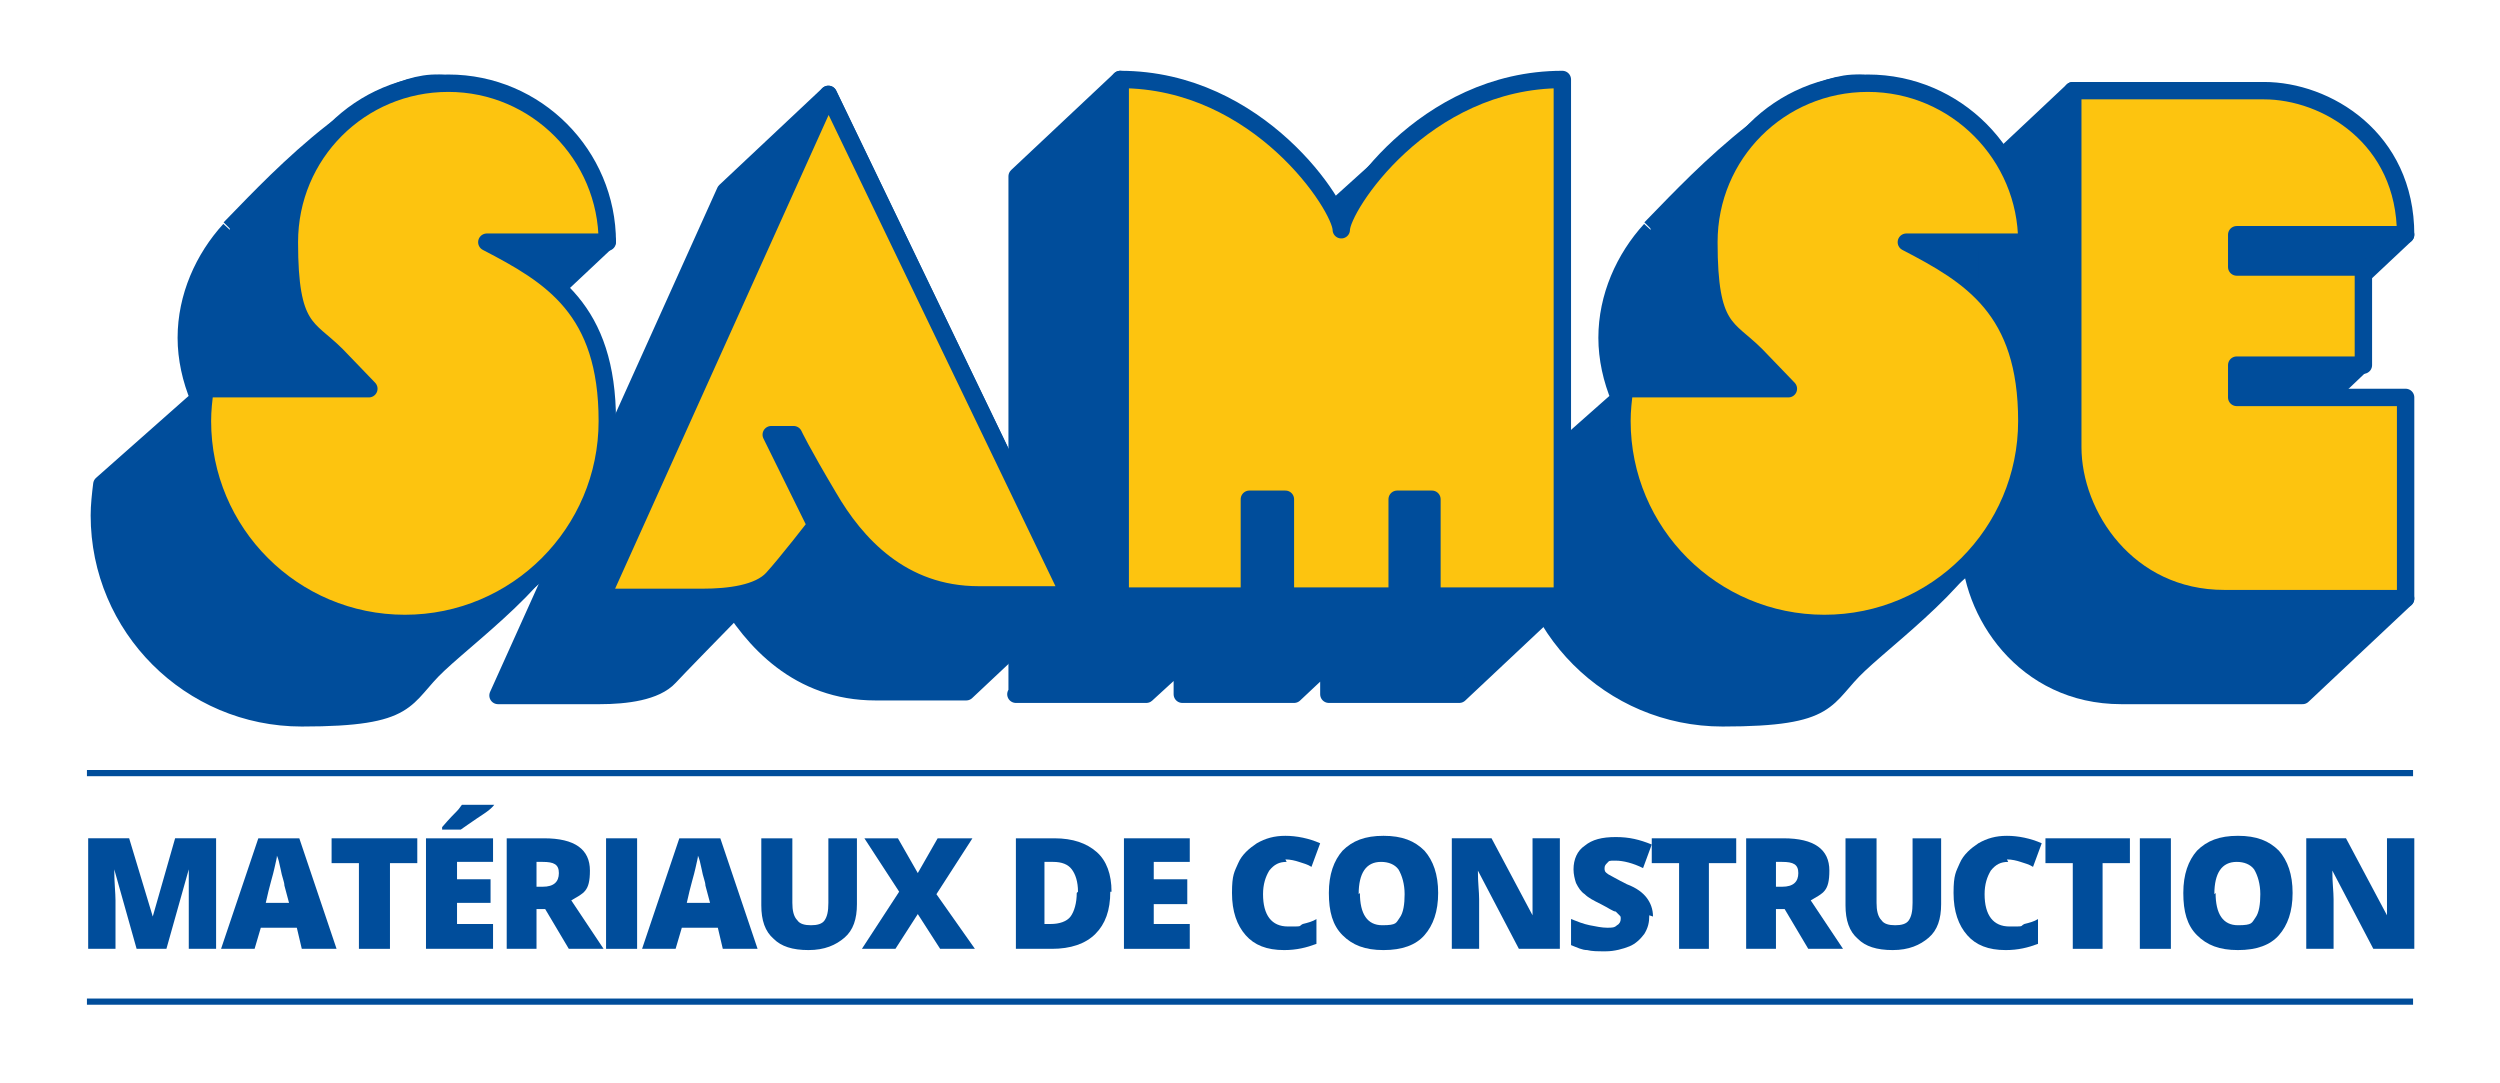 <?xml version="1.0" encoding="UTF-8"?>
<svg id="Calque_1" data-name="Calque 1" xmlns="http://www.w3.org/2000/svg" version="1.1" xmlns:xlink="http://www.w3.org/1999/xlink" viewBox="0 0 201.3 87.2">
  <defs>
    <style>
      .cls-1, .cls-2, .cls-3 {
        stroke-width: 0px;
      }

      .cls-1, .cls-4 {
        fill: none;
      }

      .cls-2 {
        fill: #004d9b;
      }

      .cls-5 {
        clip-path: url(#clippath);
      }

      .cls-4 {
        stroke: #004d9b;
        stroke-linejoin: round;
        stroke-width: 1.4px;
      }

      .cls-3 {
        fill: #fdc40f;
      }
    </style>
    <clipPath id="clippath">
      <rect class="cls-1" x="7" y="5.4" width="187.8" height="75.5"/>
    </clipPath>
  </defs>
  <g class="cls-5">
    <path class="cls-2" d="M132.9,18.5c-2.1,2.3-3.5,5.4-3.5,8.7s1.5,6.8,3.8,9.1l-1.9-5-8.7,7.7c-.1.8-.2,1.7-.2,2.5,0,9,7.3,16.3,16.3,16.3s8.1-1.6,11-4.3c3.2-3,10.7-8.4,10.7-13.1,0-6.7-9.9-10.5-15.1-13.2h9.7s8.3-7.8,8.3-7.8c0,0-7.8-12.5-13.6-12.7-5.9-.2-14.4,9.3-16.8,11.7"/>
    <path class="cls-4" d="M132.9,18.5c-2.1,2.3-3.5,5.4-3.5,8.7s1.5,6.8,3.8,9.1l-1.9-5-8.7,7.7c-.1.8-.2,1.7-.2,2.5,0,9,7.3,16.3,16.3,16.3s8.1-1.6,11-4.3c3.2-3,10.7-8.4,10.7-13.1,0-6.7-9.9-10.5-15.1-13.2h9.7s8.3-7.8,8.3-7.8c0,0-7.8-12.5-13.6-12.7-5.9-.2-14.4,9.3-16.8,11.7"/>
    <path class="cls-2" d="M40.1,56L58.4,15.4l8.3-7.8,19.4,40.3-8.3,7.8h-7.3c-6.2,0-9.9-4.1-12.1-7.9-2.2-3.7-2.8-5-2.8-5l12.8-4.1-2.7,3.7s-10.7,10.9-11.8,12.1c-1.1,1.2-3.5,1.5-5.6,1.5h-8.2Z"/>
    <path class="cls-4" d="M40.1,56L58.4,15.4l8.3-7.8,19.4,40.3-8.3,7.8h-7.3c-6.2,0-9.9-4.1-12.1-7.9-2.2-3.7-2.8-5-2.8-5l12.8-4.1-2.7,3.7s-10.7,10.9-11.8,12.1c-1.1,1.2-3.5,1.5-5.6,1.5h-8.2Z"/>
    <path class="cls-2" d="M166.9,7.3l-8.3,7.8v28.7c0,5.5,4.4,12.2,12.2,12.2h14.6l8.3-7.8-8.3-8.4h-13.7v-2.6h10.2l8.3-7.9h-18.5v-2.6h13.7l8.3-7.8s-15.6-3.8-19.7-3.8-7.1-7.8-7.1-7.8"/>
    <path class="cls-4" d="M166.9,7.3l-8.3,7.8v28.7c0,5.5,4.4,12.2,12.2,12.2h14.6l8.3-7.8-8.3-8.4h-13.7v-2.6h10.2l8.3-7.9h-18.5v-2.6h13.7l8.3-7.8s-15.6-3.8-19.7-3.8-7.1-7.8-7.1-7.8Z"/>
    <path class="cls-2" d="M81.9,55.8V14.2l8.3-7.8s9.5,18.2,9.5,19.9c0-.9,1.7-4,4.8-6.8,3-2.8,10.4-9.4,10.4-9.4l10.9,38-8.3,7.8h-10.5v-7.8h-2.8,8.3l-8.3,7.8h-9v-7.8h-2.9l8.3.2-8.3,7.6h-10.5Z"/>
    <path class="cls-4" d="M81.9,55.8V14.2l8.3-7.8s9.5,18.2,9.5,19.9c0-.9,1.7-4,4.8-6.8,3-2.8,10.4-9.4,10.4-9.4l10.9,38-8.3,7.8h-10.5v-7.8h-2.8,8.3l-8.3,7.8h-9v-7.8h-2.9l8.3.2-8.3,7.6h-10.5Z"/>
    <path class="cls-2" d="M18.5,18.5c-2.1,2.3-3.5,5.4-3.5,8.7s1.5,6.8,3.8,9.1l-1.9-5-8.7,7.7c-.1.8-.2,1.7-.2,2.5,0,9,7.3,16.3,16.3,16.3s8.1-1.6,11-4.3c3.2-3,10.7-8.4,10.7-13.1,0-6.7-9.9-10.5-15.1-13.2h9.7s8.3-7.8,8.3-7.8c0,0-7.3-12.5-13.6-12.7-5.9-.2-14.4,9.3-16.8,11.7"/>
    <path class="cls-4" d="M18.5,18.5c-2.1,2.3-3.5,5.4-3.5,8.7s1.5,6.8,3.8,9.1l-1.9-5-8.7,7.7c-.1.8-.2,1.7-.2,2.5,0,9,7.3,16.3,16.3,16.3s8.1-1.6,11-4.3c3.2-3,10.7-8.4,10.7-13.1,0-6.7-9.9-10.5-15.1-13.2h9.7s8.3-7.8,8.3-7.8c0,0-7.3-12.5-13.6-12.7-5.9-.2-14.4,9.3-16.8,11.7"/>
    <path class="cls-3" d="M163.2,19.5c0-7-5.7-12.8-12.8-12.8s-12.8,5.7-12.8,12.8,1.5,6.8,3.8,9.1l2.6,2.7h-13.2c-.1.9-.2,1.7-.2,2.6,0,9,7.3,16.3,16.3,16.3s16.3-7.3,16.3-16.3-4.5-11.7-9.7-14.4h9.7Z"/>
    <path class="cls-4" d="M163.2,19.5c0-7-5.7-12.8-12.8-12.8s-12.8,5.7-12.8,12.8,1.5,6.8,3.8,9.1l2.6,2.7h-13.2c-.1.9-.2,1.7-.2,2.6,0,9,7.3,16.3,16.3,16.3s16.3-7.3,16.3-16.3-4.5-11.7-9.7-14.4h9.7Z"/>
    <path class="cls-3" d="M48.4,48.2L66.7,7.6l19.4,40.3h-7.3c-6.2,0-9.9-4.1-12.1-7.9-2.2-3.7-2.8-5-2.8-5h-1.8l3.6,7.3s-2.4,3.1-3.5,4.3c-1.1,1.2-3.5,1.5-5.6,1.5h-8.2Z"/>
    <path class="cls-4" d="M48.4,48.2L66.7,7.6l19.4,40.3h-7.3c-6.2,0-9.9-4.1-12.1-7.9-2.2-3.7-2.8-5-2.8-5h-1.8l3.6,7.3s-2.4,3.1-3.5,4.3c-1.1,1.2-3.5,1.5-5.6,1.5h-8.2Z"/>
    <path class="cls-3" d="M90.2,48.1V6.4c11.2,0,17.8,10.3,17.8,12.1,0-1.8,6.6-12.1,17.8-12.1v41.6h-10.5v-7.8h-2.8v7.8h-9v-7.8h-2.9v7.8h-10.5Z"/>
    <path class="cls-4" d="M90.2,48.1V6.4c11.2,0,17.8,10.3,17.8,12.1,0-1.8,6.6-12.1,17.8-12.1v41.6h-10.5v-7.8h-2.8v7.8h-9v-7.8h-2.9v7.8h-10.5Z"/>
    <path class="cls-3" d="M166.9,7.3v28.7c0,5.5,4.4,12.2,12.2,12.2h14.6v-16.2h-13.6v-2.6h10.2v-7.9h-10.2v-2.6h13.6c0-7.8-6.4-11.6-11.4-11.6h-15.4Z"/>
    <path class="cls-4" d="M166.9,7.3v28.7c0,5.5,4.4,12.2,12.2,12.2h14.6v-16.2h-13.6v-2.6h10.2v-7.9h-10.2v-2.6h13.6c0-7.8-6.4-11.6-11.4-11.6h-15.4Z"/>
    <path class="cls-3" d="M48.9,19.5c0-7-5.7-12.8-12.8-12.8s-12.8,5.7-12.8,12.8,1.5,6.8,3.8,9.1l2.6,2.7h-13.2c-.1.9-.2,1.7-.2,2.6,0,9,7.3,16.3,16.3,16.3s16.3-7.3,16.3-16.3-4.5-11.7-9.7-14.4h9.7Z"/>
    <path class="cls-4" d="M48.9,19.5c0-7-5.7-12.8-12.8-12.8s-12.8,5.7-12.8,12.8,1.5,6.8,3.8,9.1l2.6,2.7h-13.2c-.1.9-.2,1.7-.2,2.6,0,9,7.3,16.3,16.3,16.3s16.3-7.3,16.3-16.3-4.5-11.7-9.7-14.4h9.7Z"/>
    <path class="cls-2" d="M11,76.4l-1.8-6.4h0c0,1.1.1,1.9.1,2.5v3.9h-2.2v-8.9h3.3l1.9,6.3h0l1.8-6.3h3.3v8.9h-2.2v-3.9c0-.2,0-.4,0-.7,0-.2,0-.9,0-1.8h0l-1.8,6.4h-2.3Z"/>
    <path class="cls-2" d="M24.3,76.4l-.4-1.7h-2.9l-.5,1.7h-2.7l3-8.9h3.3l3,8.9h-2.7ZM23.3,72.8l-.4-1.5c0-.3-.2-.7-.3-1.3-.1-.5-.2-.9-.3-1.1,0,.2-.1.5-.2,1-.1.5-.4,1.4-.7,2.8h1.9Z"/>
    <polygon class="cls-2" points="31.4 76.4 28.9 76.4 28.9 69.5 26.7 69.5 26.7 67.5 33.6 67.5 33.6 69.5 31.4 69.5 31.4 76.4"/>
    <path class="cls-2" d="M39.7,76.4h-5.4v-8.9h5.4v1.9h-2.9v1.4h2.7v1.9h-2.7v1.7h2.9v2ZM35.6,66.8v-.2c.6-.7,1-1.1,1.2-1.3.2-.2.3-.4.4-.5h2.6c-.3.4-.8.7-1.4,1.1-.6.4-1,.7-1.3.9h-1.6Z"/>
    <path class="cls-2" d="M43.2,73.2v3.2h-2.4v-8.9h3c2.5,0,3.7.9,3.7,2.6s-.5,1.8-1.5,2.4l2.6,3.9h-2.8l-1.9-3.2h-.6ZM43.2,71.4h.5c.9,0,1.3-.4,1.3-1.1s-.4-.9-1.3-.9h-.5v2Z"/>
    <rect class="cls-2" x="48.8" y="67.5" width="2.5" height="8.9"/>
    <path class="cls-2" d="M58.2,76.4l-.4-1.7h-2.9l-.5,1.7h-2.7l3-8.9h3.3l3,8.9h-2.7ZM57.2,72.8l-.4-1.5c0-.3-.2-.7-.3-1.3-.1-.5-.2-.9-.3-1.1,0,.2-.1.5-.2,1-.1.5-.4,1.4-.7,2.8h1.9Z"/>
    <path class="cls-2" d="M69,67.5v5.3c0,1.2-.3,2.1-1,2.7-.7.6-1.6,1-2.9,1s-2.2-.3-2.8-.9c-.7-.6-1-1.5-1-2.7v-5.4h2.5v5.2c0,.6.1,1.1.4,1.4.2.3.6.4,1.1.4s.9-.1,1.1-.4c.2-.3.3-.7.3-1.4v-5.2h2.4Z"/>
    <polygon class="cls-2" points="78.5 76.4 75.7 76.4 73.9 73.6 72.1 76.4 69.4 76.4 72.4 71.8 69.6 67.5 72.3 67.5 73.9 70.3 75.5 67.5 78.3 67.5 75.4 72 78.5 76.4"/>
    <path class="cls-2" d="M89.4,71.8c0,1.5-.4,2.6-1.2,3.4-.8.8-2,1.2-3.5,1.2h-2.9v-8.9h3.1c1.5,0,2.6.4,3.4,1.1.8.7,1.2,1.8,1.2,3.2M86.8,71.8c0-.8-.2-1.4-.5-1.8-.3-.4-.8-.6-1.5-.6h-.7v5h.5c.7,0,1.3-.2,1.6-.6s.5-1.1.5-1.9"/>
    <polygon class="cls-2" points="95.8 76.4 90.5 76.4 90.5 67.5 95.8 67.5 95.8 69.4 92.9 69.4 92.9 70.8 95.6 70.8 95.6 72.8 92.9 72.8 92.9 74.4 95.8 74.4 95.8 76.4"/>
    <path class="cls-2" d="M103.6,69.4c-.6,0-1,.2-1.4.7-.3.5-.5,1.1-.5,1.9,0,1.7.7,2.6,2,2.6s.8,0,1.2-.2c.4-.1.8-.2,1.1-.4v2c-.8.3-1.6.5-2.6.5-1.4,0-2.4-.4-3.1-1.2-.7-.8-1.1-1.9-1.1-3.4s.2-1.7.5-2.4.9-1.2,1.5-1.6c.7-.4,1.4-.6,2.3-.6s1.9.2,2.8.6l-.7,1.9c-.3-.2-.7-.3-1-.4-.3-.1-.7-.2-1.1-.2"/>
    <path class="cls-2" d="M115.8,71.9c0,1.5-.4,2.6-1.1,3.4-.7.8-1.8,1.2-3.3,1.2s-2.5-.4-3.3-1.2c-.8-.8-1.1-1.9-1.1-3.4s.4-2.6,1.1-3.4c.8-.8,1.8-1.2,3.3-1.2s2.5.4,3.3,1.2c.7.8,1.1,1.9,1.1,3.4M109.5,71.9c0,1.7.6,2.6,1.8,2.6s1.1-.2,1.4-.6c.3-.4.4-1.1.4-1.9s-.2-1.5-.5-2c-.3-.4-.8-.6-1.4-.6-1.2,0-1.8.9-1.8,2.6"/>
    <path class="cls-2" d="M125.5,76.4h-3.2l-3.3-6.3h0c0,1,.1,1.7.1,2.3v4h-2.2v-8.9h3.2l3.3,6.2h0c0-.9,0-1.6,0-2.2v-4h2.2v8.9Z"/>
    <path class="cls-2" d="M132.8,73.7c0,.6-.1,1-.4,1.5-.3.4-.7.8-1.2,1-.5.2-1.2.4-1.9.4s-1.1,0-1.5-.1c-.4,0-.8-.2-1.3-.4v-2.1c.5.2,1,.4,1.5.5.5.1,1,.2,1.4.2s.6,0,.8-.2c.2-.1.3-.3.3-.5s0-.2-.1-.3c0,0-.2-.2-.3-.3-.2,0-.6-.3-1.2-.6-.6-.3-1-.5-1.3-.8-.3-.2-.5-.5-.7-.9-.1-.3-.2-.7-.2-1.1,0-.8.3-1.5.9-1.9.6-.5,1.4-.7,2.5-.7s1.9.2,2.9.6l-.7,1.9c-.8-.4-1.6-.6-2.2-.6s-.5,0-.7.2c-.1.1-.2.2-.2.4s0,.3.3.5c.2.1.7.4,1.5.8.8.3,1.3.7,1.6,1.1.3.4.5.9.5,1.5"/>
    <polygon class="cls-2" points="137.6 76.4 135.2 76.4 135.2 69.5 133 69.5 133 67.5 139.8 67.5 139.8 69.5 137.6 69.5 137.6 76.4"/>
    <path class="cls-2" d="M143,73.2v3.2h-2.4v-8.9h3c2.5,0,3.7.9,3.7,2.6s-.5,1.8-1.5,2.4l2.6,3.9h-2.8l-1.9-3.2h-.6ZM143,71.4h.5c.9,0,1.3-.4,1.3-1.1s-.4-.9-1.3-.9h-.5v2Z"/>
    <path class="cls-2" d="M156.3,67.5v5.3c0,1.2-.3,2.1-1,2.7-.7.6-1.6,1-2.9,1s-2.2-.3-2.8-.9c-.7-.6-1-1.5-1-2.7v-5.4h2.5v5.2c0,.6.1,1.1.4,1.4.2.3.6.4,1.1.4s.9-.1,1.1-.4c.2-.3.3-.7.3-1.4v-5.2h2.4Z"/>
    <path class="cls-2" d="M161.7,69.4c-.6,0-1,.2-1.4.7-.3.5-.5,1.1-.5,1.9,0,1.7.7,2.6,2,2.6s.8,0,1.2-.2c.4-.1.8-.2,1.1-.4v2c-.8.3-1.6.5-2.6.5-1.4,0-2.4-.4-3.1-1.2-.7-.8-1.1-1.9-1.1-3.4s.2-1.7.5-2.4.9-1.2,1.5-1.6c.7-.4,1.4-.6,2.3-.6s1.9.2,2.8.6l-.7,1.9c-.3-.2-.7-.3-1-.4-.3-.1-.7-.2-1.1-.2"/>
    <polygon class="cls-2" points="169.3 76.4 166.9 76.4 166.9 69.5 164.7 69.5 164.7 67.5 171.5 67.5 171.5 69.5 169.3 69.5 169.3 76.4"/>
    <rect class="cls-2" x="172.3" y="67.5" width="2.5" height="8.9"/>
    <path class="cls-2" d="M184.6,71.9c0,1.5-.4,2.6-1.1,3.4-.7.8-1.8,1.2-3.3,1.2s-2.5-.4-3.3-1.2c-.8-.8-1.1-1.9-1.1-3.4s.4-2.6,1.1-3.4c.8-.8,1.8-1.2,3.3-1.2s2.5.4,3.3,1.2c.7.8,1.1,1.9,1.1,3.4M178.4,71.9c0,1.7.6,2.6,1.8,2.6s1.1-.2,1.4-.6c.3-.4.4-1.1.4-1.9s-.2-1.5-.5-2c-.3-.4-.8-.6-1.4-.6-1.2,0-1.8.9-1.8,2.6"/>
    <path class="cls-2" d="M194.3,76.4h-3.2l-3.3-6.3h0c0,1,.1,1.7.1,2.3v4h-2.2v-8.9h3.2l3.3,6.2h0c0-.9,0-1.6,0-2.2v-4h2.2v8.9Z"/>
    <rect class="cls-2" x="7" y="62" width="187.3" height=".5"/>
    <rect class="cls-2" x="7" y="80.4" width="187.3" height=".5"/>
  </g>
</svg>